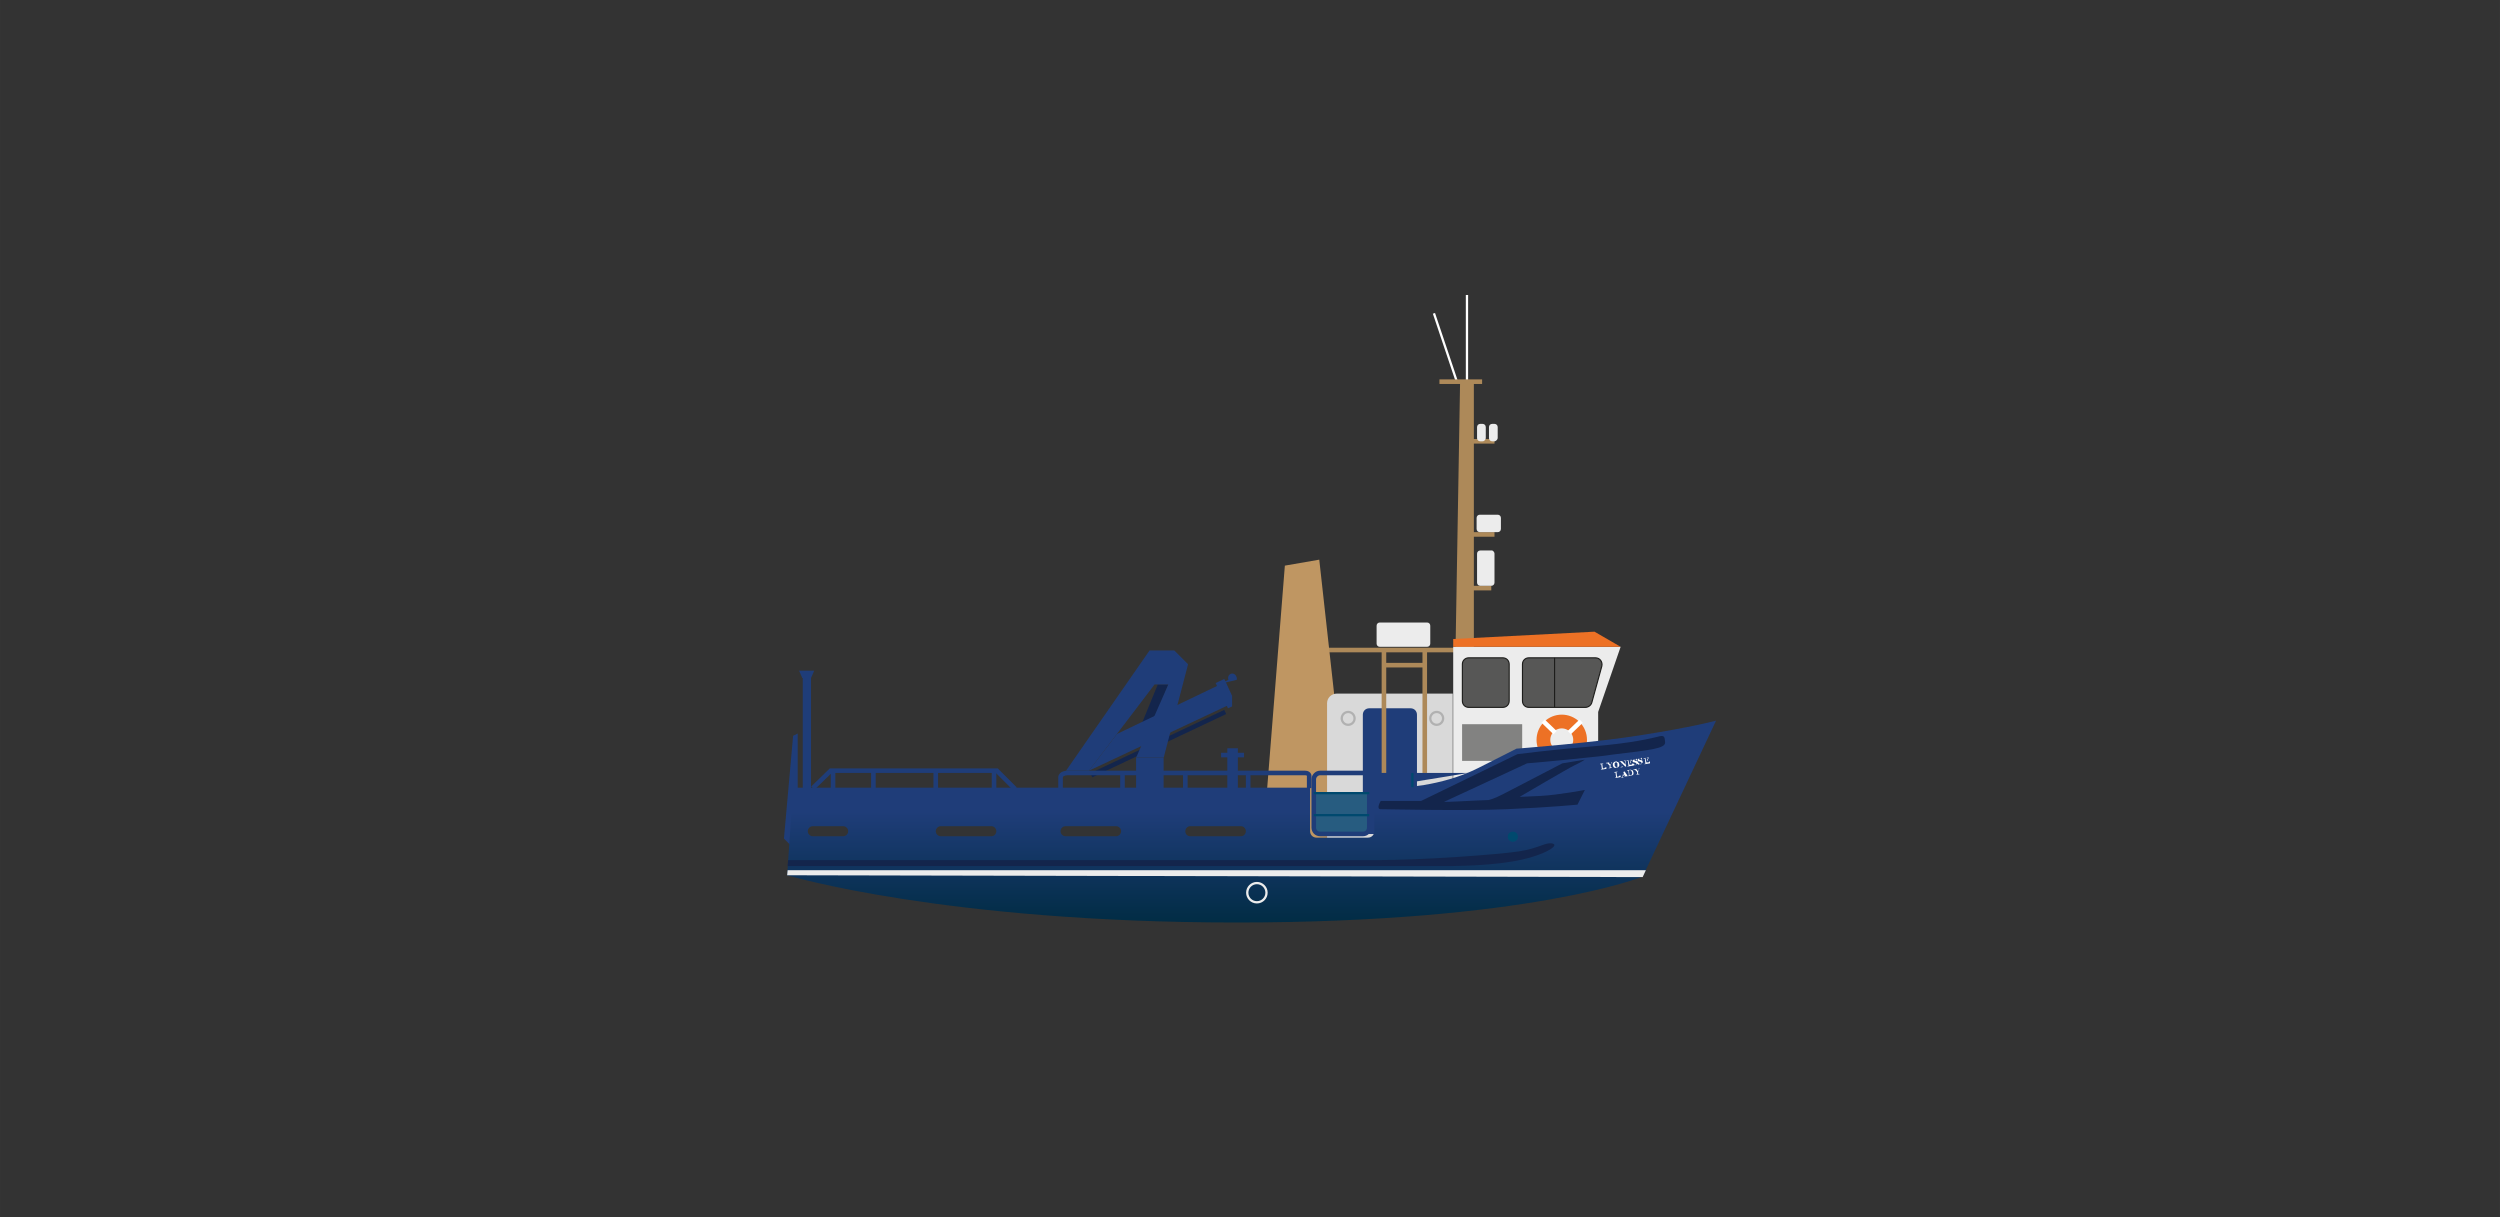 <?xml version="1.0" encoding="UTF-8" standalone="no"?>
<!-- Created with Inkscape (http://www.inkscape.org/) -->

<svg
   xmlns:dc="http://purl.org/dc/elements/1.1/"
   xmlns:cc="http://creativecommons.org/ns#"
   xmlns:rdf="http://www.w3.org/1999/02/22-rdf-syntax-ns#"
   xmlns:svg="http://www.w3.org/2000/svg"
   xmlns="http://www.w3.org/2000/svg"
   xmlns:sodipodi="http://sodipodi.sourceforge.net/DTD/sodipodi-0.dtd"
   xmlns:inkscape="http://www.inkscape.org/namespaces/inkscape"
   width="153.811mm"
   height="74.905mm"
   viewBox="0 0 544.999 265.413"
   id="svg5501"
   version="1.1"
   inkscape:version="0.91 r13725"
   sodipodi:docname="swift-lady.svg">
  <rect x="0" y="0" width="544.999" height="265.413" fill="#333333" stroke="none"/>
  <defs
     id="defs5503">
    <linearGradient
       id="SVGID_54_"
       gradientUnits="userSpaceOnUse"
       x1="259.222"
       y1="185.348"
       x2="259.06"
       y2="180.72">
      <stop
         offset="8.178110e-02"
         style="stop-color:#923915"
         id="stop1815" />
      <stop
         offset="0.16"
         style="stop-color:#983C14"
         id="stop1817" />
      <stop
         offset="0.263"
         style="stop-color:#A94313"
         id="stop1819" />
      <stop
         offset="0.38"
         style="stop-color:#C44F10"
         id="stop1821" />
      <stop
         offset="0.497"
         style="stop-color:#E75E0C"
         id="stop1823" />
      <stop
         offset="1"
         style="stop-color:#923915"
         id="stop1825" />
    </linearGradient>
    <linearGradient
       id="SVGID_53_"
       gradientUnits="userSpaceOnUse"
       x1="295.524"
       y1="181.033"
       x2="295.524"
       y2="188.283">
      <stop
         offset="0"
         style="stop-color:#133C66"
         id="stop1804" />
      <stop
         offset="0.345"
         style="stop-color:#193763"
         id="stop1806" />
      <stop
         offset="0.696"
         style="stop-color:#252E5C"
         id="stop1808" />
      <stop
         offset="1"
         style="stop-color:#242A5A"
         id="stop1810" />
    </linearGradient>
    <linearGradient
       id="SVGID_52_"
       gradientUnits="userSpaceOnUse"
       x1="227.274"
       y1="181.033"
       x2="227.274"
       y2="188.283">
      <stop
         offset="0"
         style="stop-color:#133C66"
         id="stop1793" />
      <stop
         offset="0.345"
         style="stop-color:#193763"
         id="stop1795" />
      <stop
         offset="0.696"
         style="stop-color:#252E5C"
         id="stop1797" />
      <stop
         offset="1"
         style="stop-color:#242A5A"
         id="stop1799" />
    </linearGradient>
    <linearGradient
       id="SVGID_51_"
       gradientUnits="userSpaceOnUse"
       x1="348.914"
       y1="184.697"
       x2="350.113"
       y2="187.267">
      <stop
         offset="0"
         style="stop-color:#DF0918"
         id="stop1734" />
      <stop
         offset="0.312"
         style="stop-color:#C80D18"
         id="stop1736" />
      <stop
         offset="0.966"
         style="stop-color:#8C1717"
         id="stop1738" />
      <stop
         offset="1"
         style="stop-color:#891817"
         id="stop1740" />
    </linearGradient>
    <linearGradient
       id="SVGID_50_"
       gradientUnits="userSpaceOnUse"
       x1="341.432"
       y1="183.419"
       x2="342.808"
       y2="186.369">
      <stop
         offset="8.588960e-02"
         style="stop-color:#1798D5"
         id="stop1727" />
      <stop
         offset="1"
         style="stop-color:#2A2F6C"
         id="stop1729" />
    </linearGradient>
    <linearGradient
       id="SVGID_49_"
       gradientUnits="userSpaceOnUse"
       x1="260.254"
       y1="155.343"
       x2="261.947"
       y2="158.973">
      <stop
         offset="0"
         style="stop-color:#DF0918"
         id="stop1716" />
      <stop
         offset="0.312"
         style="stop-color:#C80D18"
         id="stop1718" />
      <stop
         offset="0.966"
         style="stop-color:#8C1717"
         id="stop1720" />
      <stop
         offset="1"
         style="stop-color:#891817"
         id="stop1722" />
    </linearGradient>
    <linearGradient
       id="SVGID_48_"
       gradientUnits="userSpaceOnUse"
       x1="249.687"
       y1="153.538"
       x2="251.63"
       y2="157.704">
      <stop
         offset="8.588960e-02"
         style="stop-color:#1798D5"
         id="stop1709" />
      <stop
         offset="1"
         style="stop-color:#2A2F6C"
         id="stop1711" />
    </linearGradient>
    <linearGradient
       id="SVGID_47_"
       gradientUnits="userSpaceOnUse"
       x1="482.907"
       y1="202.456"
       x2="484.675"
       y2="212.486">
      <stop
         offset="9.844520e-02"
         style="stop-color:#737373"
         id="stop1650" />
      <stop
         offset="1"
         style="stop-color:#FFFFFF"
         id="stop1652" />
    </linearGradient>
    <linearGradient
       id="SVGID_46_"
       gradientUnits="userSpaceOnUse"
       x1="353.85"
       y1="184.335"
       x2="365.524"
       y2="184.335">
      <stop
         offset="0"
         style="stop-color:#FFFFFF"
         id="stop1545" />
      <stop
         offset="0.521"
         style="stop-color:#B0B0B0"
         id="stop1547" />
      <stop
         offset="1"
         style="stop-color:#737373"
         id="stop1549" />
    </linearGradient>
    <linearGradient
       id="SVGID_45_"
       gradientUnits="userSpaceOnUse"
       x1="235.024"
       y1="159.616"
       x2="274.69"
       y2="159.616">
      <stop
         offset="0"
         style="stop-color:#CFCFCF"
         id="stop1514" />
      <stop
         offset="0.541"
         style="stop-color:#FFFFFF"
         id="stop1516" />
      <stop
         offset="0.939"
         style="stop-color:#D9D9D9"
         id="stop1518" />
    </linearGradient>
    <linearGradient
       id="SVGID_44_"
       gradientUnits="userSpaceOnUse"
       x1="291.434"
       y1="248.444"
       x2="291.434"
       y2="165.7">
      <stop
         offset="9.844520e-02"
         style="stop-color:#737373"
         id="stop1501" />
      <stop
         offset="0.267"
         style="stop-color:#EAEAEA"
         id="stop1503" />
      <stop
         offset="0.463"
         style="stop-color:#FBFBFB"
         id="stop1505" />
      <stop
         offset="0.923"
         style="stop-color:#D9D9D9"
         id="stop1507" />
    </linearGradient>
    <linearGradient
       id="SVGID_43_"
       gradientUnits="userSpaceOnUse"
       x1="265.607"
       y1="188.741"
       x2="265.607"
       y2="172.491">
      <stop
         offset="0"
         style="stop-color:#CFCFCF"
         id="stop1394" />
      <stop
         offset="0.877"
         style="stop-color:#D9D9D9"
         id="stop1396" />
    </linearGradient>
    <linearGradient
       id="SVGID_42_"
       gradientUnits="userSpaceOnUse"
       x1="302.732"
       y1="163.304"
       x2="358.607"
       y2="163.304">
      <stop
         offset="0"
         style="stop-color:#CFCFCF"
         id="stop1387" />
      <stop
         offset="0.935"
         style="stop-color:#FFFFFF"
         id="stop1389" />
    </linearGradient>
    <linearGradient
       id="SVGID_1_"
       gradientUnits="userSpaceOnUse"
       x1="843.906"
       y1="397.69"
       x2="859.157"
       y2="397.69">
      <stop
         offset="2.482297e-03"
         style="stop-color:#006633"
         id="stop21" />
      <stop
         offset="0.15"
         style="stop-color:#005D2D"
         id="stop23" />
      <stop
         offset="0.413"
         style="stop-color:#005628"
         id="stop25" />
      <stop
         offset="1"
         style="stop-color:#005427"
         id="stop27" />
    </linearGradient>
    <linearGradient
       id="SVGID_2_"
       gradientUnits="userSpaceOnUse"
       x1="890.667"
       y1="394.979"
       x2="890.667"
       y2="445.667">
      <stop
         offset="0.451"
         style="stop-color:#1F3D79"
         id="stop178" />
      <stop
         offset="1"
         style="stop-color:#012C44"
         id="stop180" />
    </linearGradient>
    <linearGradient
       id="SVGID_3_"
       gradientUnits="userSpaceOnUse"
       x1="852.167"
       y1="419.333"
       x2="852.167"
       y2="421.667">
      <stop
         offset="0.451"
         style="stop-color:#1F3D79"
         id="stop187" />
      <stop
         offset="1"
         style="stop-color:#012C44"
         id="stop189" />
    </linearGradient>
    <linearGradient
       id="SVGID_4_"
       gradientUnits="userSpaceOnUse"
       x1="858.167"
       y1="442.333"
       x2="858.167"
       y2="443.667">
      <stop
         offset="0.451"
         style="stop-color:#1F3D79"
         id="stop194" />
      <stop
         offset="1"
         style="stop-color:#012C44"
         id="stop196" />
    </linearGradient>
    <linearGradient
       id="SVGID_5_"
       gradientUnits="userSpaceOnUse"
       x1="1012.167"
       y1="409.333"
       x2="1012.167"
       y2="411">
      <stop
         offset="0.451"
         style="stop-color:#1F3D79"
         id="stop203" />
      <stop
         offset="1"
         style="stop-color:#012C44"
         id="stop205" />
    </linearGradient>
    <linearGradient
       id="SVGID_6_"
       gradientUnits="userSpaceOnUse"
       x1="1002"
       y1="358"
       x2="1070.375"
       y2="358">
      <stop
         offset="0"
         style="stop-color:#275C80"
         id="stop248" />
      <stop
         offset="1"
         style="stop-color:#00496E"
         id="stop250" />
    </linearGradient>
    <linearGradient
       y2="398.716"
       x2="738.873"
       y1="393.962"
       x1="736.657"
       gradientUnits="userSpaceOnUse"
       id="SVGID_39_">
      <stop
         id="stop974"
         style="stop-color:#009EE2"
         offset="8.588960e-02" />
      <stop
         id="stop976"
         style="stop-color:#272771"
         offset="1" />
    </linearGradient>
    <linearGradient
       y2="400.164"
       x2="750.646"
       y1="396.022"
       x1="748.714"
       gradientUnits="userSpaceOnUse"
       id="SVGID_40_">
      <stop
         id="stop981"
         style="stop-color:#E20613"
         offset="0" />
      <stop
         id="stop983"
         style="stop-color:#CB0A14"
         offset="0.312" />
      <stop
         id="stop985"
         style="stop-color:#8F1315"
         offset="0.966" />
      <stop
         id="stop987"
         style="stop-color:#8C1315"
         offset="1" />
    </linearGradient>
    <linearGradient
       id="SVGID_11_"
       gradientUnits="userSpaceOnUse"
       x1="964.966"
       y1="220.004"
       x2="964.966"
       y2="227.269"
       gradientTransform="matrix(-1,0,0,1,1755.157,0)">
      <stop
         offset="0.223"
         style="stop-color:#000000"
         id="stop532" />
      <stop
         offset="0.698"
         style="stop-color:#3C3C3B"
         id="stop534" />
    </linearGradient>
    <linearGradient
       id="SVGID_12_"
       gradientUnits="userSpaceOnUse"
       x1="1055.963"
       y1="222.499"
       x2="1055.963"
       y2="153.099"
       gradientTransform="matrix(-1,0,0,1,1755.157,0)">
      <stop
         offset="0"
         style="stop-color:#B3B3B3"
         id="stop539" />
      <stop
         offset="0.126"
         style="stop-color:#ECECEC"
         id="stop541" />
      <stop
         offset="0.399"
         style="stop-color:#DADADA"
         id="stop543" />
    </linearGradient>
    <linearGradient
       id="SVGID_13_"
       gradientUnits="userSpaceOnUse"
       x1="1044.25"
       y1="224.564"
       x2="1044.25"
       y2="215.67"
       gradientTransform="matrix(-1,0,0,1,1755.157,0)">
      <stop
         offset="9.844520e-02"
         style="stop-color:#999999"
         id="stop548" />
      <stop
         offset="1"
         style="stop-color:#FFFFFF"
         id="stop550" />
    </linearGradient>
    <linearGradient
       gradientTransform="translate(112.147,0)"
       y2="220.397"
       x2="645.524"
       y1="217.644"
       x1="644.241"
       gradientUnits="userSpaceOnUse"
       id="SVGID_14_">
      <stop
         id="stop557"
         style="stop-color:#009DE1"
         offset="8.588960e-02" />
      <stop
         id="stop559"
         style="stop-color:#272771"
         offset="1" />
    </linearGradient>
    <linearGradient
       gradientTransform="translate(112.147,0)"
       y2="221.235"
       x2="652.341"
       y1="218.837"
       x1="651.222"
       gradientUnits="userSpaceOnUse"
       id="SVGID_15_">
      <stop
         id="stop564"
         style="stop-color:#E10613"
         offset="0" />
      <stop
         id="stop566"
         style="stop-color:#CA0A14"
         offset="0.312" />
      <stop
         id="stop568"
         style="stop-color:#8E1315"
         offset="0.966" />
      <stop
         id="stop570"
         style="stop-color:#8B1315"
         offset="1" />
    </linearGradient>
    <linearGradient
       id="SVGID_16_"
       gradientUnits="userSpaceOnUse"
       x1="1130.606"
       y1="223.763"
       x2="1186.881"
       y2="156.698"
       gradientTransform="matrix(-1,0,0,1,1755.157,0)">
      <stop
         offset="0"
         style="stop-color:#B3B3B3"
         id="stop591" />
      <stop
         offset="0.126"
         style="stop-color:#ECECEC"
         id="stop593" />
      <stop
         offset="0.371"
         style="stop-color:#FBFBFB"
         id="stop595" />
      <stop
         offset="0.927"
         style="stop-color:#DADADA"
         id="stop597" />
    </linearGradient>
    <linearGradient
       id="SVGID_17_"
       gradientUnits="userSpaceOnUse"
       x1="1020.052"
       y1="204.787"
       x2="1020.052"
       y2="190.666"
       gradientTransform="matrix(-1,0,0,1,1755.157,0)">
      <stop
         offset="0.223"
         style="stop-color:#000000"
         id="stop630" />
      <stop
         offset="0.698"
         style="stop-color:#3C3C3B"
         id="stop632" />
    </linearGradient>
    <linearGradient
       id="SVGID_18_"
       gradientUnits="userSpaceOnUse"
       x1="1033.455"
       y1="208.725"
       x2="1038.83"
       y2="207.97"
       gradientTransform="matrix(-1,0,0,1,1755.157,0)">
      <stop
         offset="9.844520e-02"
         style="stop-color:#999999"
         id="stop649" />
      <stop
         offset="0.597"
         style="stop-color:#E6E4E4"
         id="stop651" />
      <stop
         offset="1"
         style="stop-color:#B5B5B5"
         id="stop653" />
    </linearGradient>
    <linearGradient
       id="SVGID_19_"
       gradientUnits="userSpaceOnUse"
       x1="993.902"
       y1="192.492"
       x2="993.902"
       y2="199.112"
       gradientTransform="matrix(-1,0,0,1,1755.157,0)">
      <stop
         offset="5.253233e-03"
         style="stop-color:#000000"
         id="stop674" />
      <stop
         offset="0.465"
         style="stop-color:#D9D9D9"
         id="stop676" />
      <stop
         offset="0.572"
         style="stop-color:#8C8C8C"
         id="stop678" />
      <stop
         offset="0.807"
         style="stop-color:#000000"
         id="stop680" />
    </linearGradient>
    <linearGradient
       id="SVGID_20_"
       gradientUnits="userSpaceOnUse"
       x1="1009.36"
       y1="206.479"
       x2="1009.36"
       y2="198.978"
       gradientTransform="matrix(-1,0,0,1,1755.157,0)">
      <stop
         offset="9.844520e-02"
         style="stop-color:#9C9C9C"
         id="stop685" />
      <stop
         offset="0.572"
         style="stop-color:#EBEBEB"
         id="stop687" />
    </linearGradient>
    <linearGradient
       id="SVGID_21_"
       gradientUnits="userSpaceOnUse"
       x1="1034.547"
       y1="216.495"
       x2="1039.812"
       y2="215.755"
       gradientTransform="matrix(-1,0,0,1,1755.157,0)">
      <stop
         offset="9.844520e-02"
         style="stop-color:#5E5E5E"
         id="stop702" />
      <stop
         offset="0.597"
         style="stop-color:#C5C5C5"
         id="stop704" />
      <stop
         offset="1"
         style="stop-color:#636363"
         id="stop706" />
    </linearGradient>
    <linearGradient
       id="SVGID_22_"
       gradientUnits="userSpaceOnUse"
       x1="1038.543"
       y1="198.495"
       x2="1039.277"
       y2="190.109"
       gradientTransform="matrix(-1,0,0,1,1755.157,0)">
      <stop
         offset="9.844520e-02"
         style="stop-color:#666666"
         id="stop711" />
      <stop
         offset="0.572"
         style="stop-color:#EBEBEB"
         id="stop713" />
    </linearGradient>
    <linearGradient
       gradientTransform="translate(-822.442,0)"
       y2="230.47"
       x2="1877.763"
       y1="223.308"
       x1="1877.763"
       gradientUnits="userSpaceOnUse"
       id="SVGID_23_">
      <stop
         id="stop734"
         style="stop-color:#000000"
         offset="0.223" />
      <stop
         id="stop736"
         style="stop-color:#3C3C3B"
         offset="0.698" />
    </linearGradient>
    <linearGradient
       id="SVGID_24_"
       gradientUnits="userSpaceOnUse"
       x1="974.556"
       y1="227.962"
       x2="974.556"
       y2="170.784"
       gradientTransform="matrix(-1,0,0,1,1949.112,0)">
      <stop
         offset="0"
         style="stop-color:#B3B3B3"
         id="stop741" />
      <stop
         offset="0.126"
         style="stop-color:#ECECEC"
         id="stop743" />
      <stop
         offset="0.699"
         style="stop-color:#C6C6C6"
         id="stop745" />
    </linearGradient>
    <linearGradient
       gradientTransform="translate(84.575,0)"
       y2="226.075"
       x2="938.469"
       y1="224.022"
       x1="937.512"
       gradientUnits="userSpaceOnUse"
       id="SVGID_25_">
      <stop
         id="stop764"
         style="stop-color:#009DE1"
         offset="8.588960e-02" />
      <stop
         id="stop766"
         style="stop-color:#272771"
         offset="1" />
    </linearGradient>
    <linearGradient
       gradientTransform="translate(84.575,0)"
       y2="226.7"
       x2="943.552"
       y1="224.911"
       x1="942.718"
       gradientUnits="userSpaceOnUse"
       id="SVGID_26_">
      <stop
         id="stop771"
         style="stop-color:#E10613"
         offset="0" />
      <stop
         id="stop773"
         style="stop-color:#CA0A14"
         offset="0.312" />
      <stop
         id="stop775"
         style="stop-color:#8E1315"
         offset="0.966" />
      <stop
         id="stop777"
         style="stop-color:#8B1315"
         offset="1" />
    </linearGradient>
    <linearGradient
       id="SVGID_27_"
       gradientUnits="userSpaceOnUse"
       x1="931.678"
       y1="206.409"
       x2="931.678"
       y2="211.873"
       gradientTransform="matrix(-1,0,0,1,1949.112,0)">
      <stop
         offset="5.253233e-03"
         style="stop-color:#000000"
         id="stop802" />
      <stop
         offset="0.465"
         style="stop-color:#D9D9D9"
         id="stop804" />
      <stop
         offset="0.572"
         style="stop-color:#8C8C8C"
         id="stop806" />
      <stop
         offset="0.807"
         style="stop-color:#000000"
         id="stop808" />
    </linearGradient>
    <linearGradient
       id="SVGID_28_"
       gradientUnits="userSpaceOnUse"
       x1="1027.007"
       y1="205.909"
       x2="1027.007"
       y2="168.909"
       gradientTransform="matrix(-1,0,0,1,1949.112,0)">
      <stop
         offset="9.844520e-02"
         style="stop-color:#CCCCCC"
         id="stop813" />
      <stop
         offset="0.432"
         style="stop-color:#FFFFFF"
         id="stop815" />
      <stop
         offset="0.943"
         style="stop-color:#DADADA"
         id="stop817" />
    </linearGradient>
    <linearGradient
       id="SVGID_29_"
       gradientUnits="userSpaceOnUse"
       x1="1048.59"
       y1="205.742"
       x2="1048.59"
       y2="203.075"
       gradientTransform="matrix(-1,0,0,1,1949.112,0)">
      <stop
         offset="9.844520e-02"
         style="stop-color:#BDBDBD"
         id="stop824" />
      <stop
         offset="1"
         style="stop-color:#FFFFFF"
         id="stop826" />
    </linearGradient>
    <linearGradient
       id="SVGID_30_"
       gradientUnits="userSpaceOnUse"
       x1="950.465"
       y1="220.187"
       x2="971.007"
       y2="220.187"
       gradientTransform="matrix(-1,0,0,1,1949.112,0)">
      <stop
         offset="0"
         style="stop-color:#737373"
         id="stop845" />
      <stop
         offset="1"
         style="stop-color:#FFFFFF"
         id="stop847" />
    </linearGradient>
    <linearGradient
       id="SVGID_31_"
       gradientUnits="userSpaceOnUse"
       x1="943.757"
       y1="220.187"
       x2="966.674"
       y2="220.187"
       gradientTransform="matrix(-1,0,0,1,1949.112,0)">
      <stop
         offset="0"
         style="stop-color:#737373"
         id="stop852" />
      <stop
         offset="1"
         style="stop-color:#FFFFFF"
         id="stop854" />
    </linearGradient>
    <linearGradient
       id="SVGID_32_"
       gradientUnits="userSpaceOnUse"
       x1="955.979"
       y1="228.534"
       x2="955.979"
       y2="230.47"
       gradientTransform="matrix(-1,0,0,1,1949.112,0)">
      <stop
         offset="0.223"
         style="stop-color:#000000"
         id="stop871" />
      <stop
         offset="0.698"
         style="stop-color:#3C3C3B"
         id="stop873" />
    </linearGradient>
    <linearGradient
       id="SVGID_33_"
       gradientUnits="userSpaceOnUse"
       x1="950.465"
       y1="208.409"
       x2="971.007"
       y2="208.409"
       gradientTransform="matrix(-1,0,0,1,1949.112,0)">
      <stop
         offset="0"
         style="stop-color:#737373"
         id="stop882" />
      <stop
         offset="1"
         style="stop-color:#FFFFFF"
         id="stop884" />
    </linearGradient>
    <linearGradient
       id="SVGID_34_"
       gradientUnits="userSpaceOnUse"
       x1="950.465"
       y1="212.034"
       x2="971.007"
       y2="212.034"
       gradientTransform="matrix(-1,0,0,1,1949.112,0)">
      <stop
         offset="0"
         style="stop-color:#737373"
         id="stop889" />
      <stop
         offset="1"
         style="stop-color:#FFFFFF"
         id="stop891" />
    </linearGradient>
    <linearGradient
       id="SVGID_35_"
       gradientUnits="userSpaceOnUse"
       x1="957.726"
       y1="196.242"
       x2="957.726"
       y2="214.075"
       gradientTransform="matrix(-1,0,0,1,1949.112,0)">
      <stop
         offset="0.223"
         style="stop-color:#000000"
         id="stop896" />
      <stop
         offset="0.698"
         style="stop-color:#3C3C3B"
         id="stop898" />
    </linearGradient>
    <linearGradient
       id="SVGID_36_"
       gradientUnits="userSpaceOnUse"
       x1="943.13"
       y1="218.075"
       x2="943.13"
       y2="214.025"
       gradientTransform="matrix(-1,0,0,1,1949.112,0)">
      <stop
         offset="0"
         style="stop-color:#A8A8A8"
         id="stop903" />
      <stop
         offset="1"
         style="stop-color:#FFFFFF"
         id="stop905" />
    </linearGradient>
    <linearGradient
       id="SVGID_37_"
       gradientUnits="userSpaceOnUse"
       x1="942.292"
       y1="218.075"
       x2="942.292"
       y2="203.2"
       gradientTransform="matrix(-1,0,0,1,1949.112,0)">
      <stop
         offset="9.844520e-02"
         style="stop-color:#737373"
         id="stop910" />
      <stop
         offset="0.931"
         style="stop-color:#ECECEC"
         id="stop912" />
    </linearGradient>
    <linearGradient
       id="SVGID_38_"
       gradientUnits="userSpaceOnUse"
       x1="956.935"
       y1="208.279"
       x2="956.935"
       y2="202.987"
       gradientTransform="matrix(-1,5.659199e-4,5.659199e-4,1,1948.69,-0.829)">
      <stop
         offset="0"
         style="stop-color:#A8A8A8"
         id="stop917" />
      <stop
         offset="1"
         style="stop-color:#FFFFFF"
         id="stop919" />
    </linearGradient>
    <linearGradient
       y2="441.738"
       x2="108.829"
       y1="429.237"
       x1="137.404"
       gradientUnits="userSpaceOnUse"
       id="SVGID_8_">
      <stop
         id="stop427"
         style="stop-color:#C6C6C5"
         offset="0" />
      <stop
         id="stop429"
         style="stop-color:#B1B1B0"
         offset="6.247877e-02" />
      <stop
         id="stop431"
         style="stop-color:#999998"
         offset="0.156" />
      <stop
         id="stop433"
         style="stop-color:#868685"
         offset="0.262" />
      <stop
         id="stop435"
         style="stop-color:#797978"
         offset="0.385" />
      <stop
         id="stop437"
         style="stop-color:#717170"
         offset="0.544" />
      <stop
         id="stop439"
         style="stop-color:#6F6F6E"
         offset="0.861" />
    </linearGradient>
    <linearGradient
       gradientTransform="matrix(1,0.01,-0.01,1,3.879,-8.572)"
       y2="434.121"
       x2="250.164"
       y1="421.451"
       x1="279.124"
       gradientUnits="userSpaceOnUse"
       id="SVGID_9_">
      <stop
         id="stop452"
         style="stop-color:#C6C6C5"
         offset="0" />
      <stop
         id="stop454"
         style="stop-color:#B1B1B0"
         offset="6.247877e-02" />
      <stop
         id="stop456"
         style="stop-color:#999998"
         offset="0.156" />
      <stop
         id="stop458"
         style="stop-color:#868685"
         offset="0.262" />
      <stop
         id="stop460"
         style="stop-color:#797978"
         offset="0.385" />
      <stop
         id="stop462"
         style="stop-color:#717170"
         offset="0.544" />
      <stop
         id="stop464"
         style="stop-color:#6F6F6E"
         offset="0.861" />
    </linearGradient>
    <linearGradient
       y2="465.08"
       x2="202.633"
       y1="406.136"
       x1="202.633"
       gradientUnits="userSpaceOnUse"
       id="SVGID_10_">
      <stop
         id="stop481"
         style="stop-color:#E3E3E3"
         offset="0.85" />
      <stop
         id="stop483"
         style="stop-color:#9C9C9C"
         offset="1" />
    </linearGradient>
    <linearGradient
       y2="472.167"
       x2="475.75"
       y1="428.217"
       x1="475.75"
       gradientUnits="userSpaceOnUse"
       id="SVGID_7_">
      <stop
         id="stop354"
         style="stop-color:#1F3D79"
         offset="0.451" />
      <stop
         id="stop356"
         style="stop-color:#012C44"
         offset="1" />
    </linearGradient>
  </defs>
  <sodipodi:namedview
     id="base"
     pagecolor="#ffffff"
     bordercolor="#666666"
     borderopacity="1.0"
     inkscape:pageopacity="0.0"
     inkscape:pageshadow="2"
     inkscape:zoom="0.49497475"
     inkscape:cx="125.97272"
     inkscape:cy="-57.815496"
     inkscape:document-units="px"
     inkscape:current-layer="layer1"
     showgrid="false"
     inkscape:window-width="1280"
     inkscape:window-height="657"
     inkscape:window-x="-8"
     inkscape:window-y="-8"
     inkscape:window-maximized="1"
     fit-margin-top="15"
     fit-margin-left="15"
     fit-margin-right="15"
     fit-margin-bottom="15"
     showguides="true"
     inkscape:guide-bbox="true">
    <sodipodi:guide
       position="-539.421,40.406"
       orientation="0,1"
       id="guide9942" />
  </sodipodi:namedview>
  <g
     inkscape:label="Layer 1"
     inkscape:groupmode="layer"
     id="layer1"
     transform="translate(38.144,35.949)">
    <g
       id="g11585"
       transform="translate(-241.045,-306.942)">
      <g
         id="g259">
        <line
           id="line261"
           y2="335.3"
           x2="522.7"
           y1="354.2"
           x1="522.7"
           class="st26"
           style="fill:none;stroke:#ffffff;stroke-width:0.5;stroke-miterlimit:10" />
        <line
           id="line263"
           y2="339.3"
           x2="515.5"
           y1="354.2"
           x1="520.5"
           class="st26"
           style="fill:none;stroke:#ffffff;stroke-width:0.5;stroke-miterlimit:10" />
        <line
           id="line265"
           y2="440"
           x2="440.8"
           y1="426.2"
           x1="470"
           class="st27"
           style="fill:none;stroke:#13254c;stroke-miterlimit:10" />
        <polygon
           id="polygon267"
           points="376.8,456.8 376.8,430.9 375.8,431.4 373.8,453.8 "
           class="st28"
           style="fill:#1f3d79" />
        <rect
           id="rect269"
           height="24.6"
           width="1.8"
           class="st28"
           transform="matrix(-1,0,0,-1,757.5,861.083)"
           y="418.2"
           x="377.8"
           style="fill:#1f3d79" />
        <polygon
           id="polygon271"
           points="377.8,418.8 377.1,417.2 380.4,417.2 379.7,418.8 "
           class="st28"
           style="fill:#1f3d79" />
        <rect
           id="rect273"
           height="8.7"
           width="2.3"
           class="st28"
           transform="matrix(-1,0,0,-1,943.156,876.917)"
           y="434.1"
           x="470.4"
           style="fill:#1f3d79" />
        <line
           id="line275"
           y2="435.6"
           x2="469.1"
           y1="435.6"
           x1="474.1"
           class="st29"
           style="fill:none;stroke:#1f3d79;stroke-miterlimit:10" />
        <polygon
           id="polygon277"
           points="457.6,420.2 455.3,420.2 451.7,429 454.7,427.5 "
           class="st30"
           style="fill:#13254c" />
        <rect
           id="rect279"
           height="6.7"
           width="6"
           class="st28"
           transform="matrix(-1,0,0,-1,907.167,878.917)"
           y="436.1"
           x="450.6"
           style="fill:#1f3d79" />
        <polygon
           id="polygon281"
           points="440.3,439 446.4,431 468.7,420.3 470.5,424.8 "
           class="st28"
           style="fill:#1f3d79" />
        <polyline
           id="polyline283"
           points="440.3,439 454.6,420.2 457.6,420.2 450.6,436.1 456.6,436.1 461.9,415.8 458.9,412.8 453.5,412.8    435.3,439 440.7,439  "
           class="st28"
           style="fill:#1f3d79" />
        <polygon
           id="polygon285"
           points="471.5,425 471.5,422.7 469.8,419 467.9,419.9 470.6,425.4 "
           class="st28"
           style="fill:#1f3d79" />
        <path
           id="path287"
           d="m 472.5,419.2 c 0.2,-0.4 -0.3,-1.7 -1.3,-1.3 -0.5,0.2 -0.7,0.8 -0.5,1.3 l -2,0.9"
           class="st28"
           inkscape:connector-curvature="0"
           style="fill:#1f3d79" />
        <line
           id="line289"
           y2="412.7"
           x2="491.3"
           y1="412.7"
           x1="520.4"
           class="st31"
           style="fill:none;stroke:#ad8959;stroke-miterlimit:10" />
        <line
           id="line291"
           y2="416"
           x2="513.5"
           y1="416"
           x1="504.6"
           class="st31"
           style="fill:none;stroke:#ad8959;stroke-miterlimit:10" />
        <polygon
           id="polygon293"
           points="521.2,354.2 520.2,413 524.2,413 524.2,354.2 "
           class="st32"
           style="fill:#ad8959" />
        <path
           id="path295"
           d="m 503.7,412 10.3,0 c 0.4,0 0.7,-0.3 0.7,-0.7 l 0,-3.9 c 0,-0.4 -0.3,-0.7 -0.7,-0.7 l -10.3,0 c -0.4,0 -0.7,0.3 -0.7,0.7 l 0,3.9 c 0,0.4 0.3,0.7 0.7,0.7 z"
           class="st13"
           inkscape:connector-curvature="0"
           style="fill:#ececec" />
        <line
           id="line297"
           y2="354.2"
           x2="516.7"
           y1="354.2"
           x1="526"
           class="st31"
           style="fill:none;stroke:#ad8959;stroke-miterlimit:10" />
        <line
           id="line299"
           y2="367.2"
           x2="528.7"
           y1="367.2"
           x1="521.3"
           class="st31"
           style="fill:none;stroke:#ad8959;stroke-miterlimit:10" />
        <line
           id="line301"
           y2="387.5"
           x2="528.7"
           y1="387.5"
           x1="521.4"
           class="st31"
           style="fill:none;stroke:#ad8959;stroke-miterlimit:10" />
        <line
           id="line303"
           y2="399.2"
           x2="528"
           y1="399.2"
           x1="521.4"
           class="st31"
           style="fill:none;stroke:#ad8959;stroke-miterlimit:10" />
        <path
           id="path305"
           d="m 529.4,387 -3.9,0 c -0.4,0 -0.7,-0.3 -0.7,-0.7 l 0,-2.4 c 0,-0.4 0.3,-0.7 0.7,-0.7 l 3.9,0 c 0.4,0 0.7,0.3 0.7,0.7 l 0,2.4 c 0,0.4 -0.3,0.7 -0.7,0.7 z"
           class="st13"
           inkscape:connector-curvature="0"
           style="fill:#ececec" />
        <path
           id="path307"
           d="m 526.1,367.2 -0.5,0 c -0.4,0 -0.7,-0.3 -0.7,-0.7 l 0,-2.4 c 0,-0.4 0.3,-0.7 0.7,-0.7 l 0.5,0 c 0.4,0 0.7,0.3 0.7,0.7 l 0,2.4 c 0,0.3 -0.3,0.7 -0.7,0.7 z"
           class="st13"
           inkscape:connector-curvature="0"
           style="fill:#ececec" />
        <path
           id="path309"
           d="m 528.7,391.7 0,6.3 c 0,0.4 -0.3,0.7 -0.7,0.7 l -2.4,0 c -0.4,0 -0.7,-0.3 -0.7,-0.7 l 0,-6.3 c 0,-0.4 0.3,-0.7 0.7,-0.7 l 2.4,0 c 0.3,-0.1 0.7,0.3 0.7,0.7 z"
           class="st13"
           inkscape:connector-curvature="0"
           style="fill:#ececec" />
        <path
           id="path311"
           d="m 528.7,367.2 -0.5,0 c -0.4,0 -0.7,-0.3 -0.7,-0.7 l 0,-2.4 c 0,-0.4 0.3,-0.7 0.7,-0.7 l 0.5,0 c 0.4,0 0.7,0.3 0.7,0.7 l 0,2.4 c 0,0.3 -0.4,0.7 -0.7,0.7 z"
           class="st13"
           inkscape:connector-curvature="0"
           style="fill:#ececec" />
        <polygon
           id="polygon313"
           points="483,394.3 477.9,458.5 496.5,457.3 494,424.6 490.5,393 "
           class="st9"
           style="fill:#bf9662" />
        <polyline
           id="polyline315"
           points="551.3,434.4 551.3,426.2 556.2,412 519.7,412 519.7,442.2  "
           class="st13"
           style="fill:#ececec" />
        <polygon
           id="polygon317"
           points="519.7,412 556.2,412 550.5,408.7 519.7,410.3 "
           class="st33"
           style="fill:#ed7125" />
        <path
           id="path319"
           d="m 492.3,455.4 27.3,0 0,-33.2 -25.3,0 c -1.1,0 -2.1,0.9 -2.1,2.1 l 0,31.1 z"
           class="st17"
           inkscape:connector-curvature="0"
           style="fill:#d9d9d9" />
        <line
           id="line321"
           y2="439.5"
           x2="513.5"
           y1="412.7"
           x1="513.5"
           class="st31"
           style="fill:none;stroke:#ad8959;stroke-miterlimit:10" />
        <path
           id="path323"
           d="m 501.4,452.8 9,0 c 0.8,0 1.4,-0.6 1.4,-1.4 l 0,-24.6 c 0,-0.8 -0.6,-1.4 -1.4,-1.4 l -9,0 c -0.8,0 -1.4,0.6 -1.4,1.4 l 0,24.6 c 0,0.8 0.6,1.4 1.4,1.4 z"
           class="st28"
           inkscape:connector-curvature="0"
           style="fill:#1f3d79" />
        <line
           id="line325"
           y2="439.5"
           x2="504.6"
           y1="412.7"
           x1="504.6"
           class="st31"
           style="fill:none;stroke:#ad8959;stroke-miterlimit:10" />
        <circle
           id="circle327"
           r="1.4"
           cy="427.6"
           cx="496.8"
           class="st34"
           style="fill:none;stroke:#b1b1b1;stroke-width:0.5;stroke-miterlimit:10" />
        <circle
           id="circle329"
           r="1.4"
           cy="427.6"
           cx="516.1"
           class="st34"
           style="fill:none;stroke:#b1b1b1;stroke-width:0.5;stroke-miterlimit:10" />
        <path
           id="path331"
           d="m 523.1,425.2 7.4,0 c 0.8,0 1.4,-0.6 1.4,-1.4 l 0,-8 c 0,-0.8 -0.6,-1.4 -1.4,-1.4 l -7.4,0 c -0.8,0 -1.4,0.6 -1.4,1.4 l 0,8 c 0,0.8 0.6,1.4 1.4,1.4 z"
           class="st16"
           inkscape:connector-curvature="0"
           style="fill:#575756;stroke:#1d1d1b;stroke-width:0.25;stroke-miterlimit:10" />
        <path
           id="path333"
           d="m 536.2,425.2 12.3,0 c 0.6,0 1.2,-0.4 1.4,-1 l 2.2,-8 c 0.2,-0.9 -0.4,-1.8 -1.4,-1.8 l -14.5,0 c -0.8,0 -1.4,0.6 -1.4,1.4 l 0,8 c 0,0.8 0.6,1.4 1.4,1.4 z"
           class="st16"
           inkscape:connector-curvature="0"
           style="fill:#575756;stroke:#1d1d1b;stroke-width:0.25;stroke-miterlimit:10" />
        <line
           id="line335"
           y2="425.2"
           x2="541.8"
           y1="414.4"
           x1="541.8"
           class="st16"
           style="fill:#575756;stroke:#1d1d1b;stroke-width:0.25;stroke-miterlimit:10" />
        <rect
           id="rect337"
           height="8"
           width="13.1"
           class="st35"
           transform="matrix(-1,0,0,-1,1056.437,865.869)"
           y="429"
           x="521.7"
           style="fill:#828281" />
        <circle
           id="ellipse339"
           cy="432.3"
           cx="543.5"
           class="st36"
           transform="matrix(0.707,-0.707,0.707,0.707,-146.526,510.902)"
           r="4"
           style="fill:none;stroke:#ed7125;stroke-width:3;stroke-miterlimit:10" />
        <line
           id="line341"
           y2="430.7"
           x2="541.9"
           y1="428.2"
           x1="539.3"
           class="st0"
           style="fill:none;stroke:#ffffff;stroke-miterlimit:10" />
        <line
           id="line343"
           y2="436.4"
           x2="547.6"
           y1="433.9"
           x1="545"
           class="st0"
           style="fill:none;stroke:#ffffff;stroke-miterlimit:10" />
        <line
           id="line345"
           y2="433.9"
           x2="541.9"
           y1="436.4"
           x1="539.3"
           class="st0"
           style="fill:none;stroke:#ffffff;stroke-miterlimit:10" />
        <line
           id="line347"
           y2="428.2"
           x2="547.6"
           y1="430.7"
           x1="545"
           class="st0"
           style="fill:none;stroke:#ffffff;stroke-miterlimit:10" />
        <line
           id="line349"
           y2="465.6"
           x2="473.4"
           y1="465.6"
           x1="480.4"
           class="st37"
           style="fill:none;stroke:#ececec;stroke-width:0.5;stroke-miterlimit:10" />
        <path
           id="path351"
           d="m 501.4,443.9 0,7.5 c 0,0.8 -0.6,1.4 -1.4,1.4 l -9.3,0 c -0.8,0 -1.4,-0.6 -1.4,-1.4 l 0,-7.5"
           class="st15"
           inkscape:connector-curvature="0"
           style="fill:#275c80" />
        <linearGradient
           y2="472.167"
           x2="475.75"
           y1="428.217"
           x1="475.75"
           gradientUnits="userSpaceOnUse"
           id="linearGradient11729">
          <stop
             id="stop11731"
             style="stop-color:#1F3D79"
             offset="0.451" />
          <stop
             id="stop11733"
             style="stop-color:#012C44"
             offset="1" />
        </linearGradient>
        <path
           id="path358"
           d="m 374.5,461.8 c 0,0 34.2,10.3 98,10.3 63.8,0 88.5,-10 88.5,-10 l 16,-34 c 0,0 -5.7,1.5 -16,3.1 -10.3,1.7 -27.5,3 -27.5,3 0,0 0,0 -8.3,4.2 -8.3,4.2 -17.5,4.3 -17.5,4.3 l -5.2,0 0,9.5 c 0,0.8 -0.6,1.4 -1.4,1.4 l -11.2,0 c -0.8,0 -1.4,-0.6 -1.4,-1.4 l 0,-9.5 -112.7,0 -1.3,19.1 z m 86.8,-9.6 c 0,-0.6 0.5,-1.1 1.1,-1.1 l 11,0 c 0.6,0 1.1,0.5 1.1,1.1 0,0.6 -0.5,1.1 -1.1,1.1 l -11,0 c -0.7,0 -1.1,-0.5 -1.1,-1.1 z m -27.2,0 c 0,-0.6 0.5,-1.1 1.1,-1.1 l 11,0 c 0.6,0 1.1,0.5 1.1,1.1 0,0.6 -0.5,1.1 -1.1,1.1 l -11,0 c -0.6,0 -1.1,-0.5 -1.1,-1.1 z m -27.2,0 c 0,-0.6 0.5,-1.1 1.1,-1.1 l 11,0 c 0.6,0 1.1,0.5 1.1,1.1 0,0.6 -0.5,1.1 -1.1,1.1 l -11,0 c -0.6,0 -1.1,-0.5 -1.1,-1.1 z m -27.9,0 c 0,-0.6 0.5,-1.1 1.1,-1.1 l 6.6,0 c 0.6,0 1.1,0.5 1.1,1.1 0,0.6 -0.5,1.1 -1.1,1.1 l -6.6,0 c -0.6,0 -1.1,-0.5 -1.1,-1.1 z"
           class="st38"
           style="fill:url(#SVGID_7_)"
           inkscape:connector-curvature="0" />
        <polygon
           id="polygon360"
           points="374.5,461.8 374.6,460.7 561.7,460.7 561,462.2 "
           class="st13"
           style="fill:#ececec" />
        <path
           id="path362"
           d="m 374.6,459.8 143.5,0 c 0,0 7.9,0.1 14.5,-1 6.6,-1.1 10.4,-3.5 8.8,-3.9 -1.6,-0.4 -2.8,1 -7.4,1.7 -4.6,0.7 -20.9,1.9 -31.1,1.9 -10.2,0 -128.2,0 -128.2,0 l -0.1,1.3 z"
           class="st30"
           inkscape:connector-curvature="0"
           style="fill:#13254c" />
        <circle
           id="circle364"
           r="1.1"
           cy="453.4"
           cx="532.7"
           class="st22"
           style="fill:#00496e" />
        <circle
           id="circle366"
           r="2.1"
           cy="465.6"
           cx="476.9"
           class="st37"
           style="fill:none;stroke:#ececec;stroke-width:0.5;stroke-miterlimit:10" />
        <path
           id="path368"
           d="m 517.7,445.8 18.1,-8.4 c 0,0 6.1,-0.5 12.6,-1.2 2,-0.2 4.1,-0.4 6,-0.7 8.2,-1 11.6,-1.3 11.5,-2.7 -0.1,-1.3 -0.2,-1.6 -1.6,-1.2 -1.3,0.3 -5.5,1.4 -14.2,2.1 -8.7,0.7 -16.4,1.7 -16.4,1.7 l -21,10.2 -8.8,0 c 0,0 -1.1,1.8 0,1.8 1.1,0 18,0.4 27.5,0 9.5,-0.4 15.4,-1 15.4,-1 l 1.6,-3.2 c 0,0 -5.8,1.1 -9.6,1.3 -3.8,0.2 -4.6,0.2 -4.6,0.2 0,0 10.7,-6.3 12,-6.9 1.3,-0.6 2.2,-1.2 2.2,-1.2 l -4.9,0.8 c 0,0 -10.8,5.6 -12.9,6.7 -2.1,1.1 -3.2,1.3 -3.2,1.3 0,0 -5.1,0.2 -6.6,0.3 -1.3,0.1 -3.1,0.1 -3.1,0.1 z"
           class="st30"
           inkscape:connector-curvature="0"
           style="fill:#13254c" />
        <path
           id="path370"
           d="m 490.7,439.5 9.3,0 c 0.8,0 1.4,0.6 1.4,1.4 l 0,10.5 c 0,0.8 -0.6,1.4 -1.4,1.4 l -9.3,0 c -0.8,0 -1.4,-0.6 -1.4,-1.4 l 0,-10.5 c 0,-0.7 0.6,-1.4 1.4,-1.4 z"
           class="st29"
           inkscape:connector-curvature="0"
           style="fill:none;stroke:#1f3d79;stroke-miterlimit:10" />
        <line
           id="line372"
           y2="443.9"
           x2="489.3"
           y1="443.9"
           x1="501.4"
           class="st39"
           style="fill:none;stroke:#00496e;stroke-width:0.5;stroke-miterlimit:10" />
        <line
           id="line374"
           y2="448.7"
           x2="489.3"
           y1="448.7"
           x1="501.4"
           class="st39"
           style="fill:none;stroke:#00496e;stroke-width:0.5;stroke-miterlimit:10" />
        <path
           id="path376"
           d="m 523,439.5 -19.2,0 c 0,0 -1.1,0.2 -1.1,1.5 0,1.3 0,1.8 0,1.8"
           class="st28"
           inkscape:connector-curvature="0"
           style="fill:#1f3d79" />
        <line
           id="line378"
           y2="442.6"
           x2="510.8"
           y1="439.5"
           x1="510.8"
           class="st39"
           style="fill:none;stroke:#00496e;stroke-width:0.5;stroke-miterlimit:10" />
        <path
           id="path380"
           d="m 488.3,442.8 0,-2.4 c 0,0 0.2,-0.9 -0.9,-0.9 -1.1,0 -51.8,0 -51.8,0 0,0 -1.5,0 -1.5,1 0,1 0,2.3 0,2.3"
           class="st29"
           inkscape:connector-curvature="0"
           style="fill:none;stroke:#1f3d79;stroke-miterlimit:10" />
        <line
           id="line382"
           y2="442.8"
           x2="475"
           y1="439.5"
           x1="475"
           class="st29"
           style="fill:none;stroke:#1f3d79;stroke-miterlimit:10" />
        <line
           id="line384"
           y2="442.8"
           x2="461.3"
           y1="439.5"
           x1="461.3"
           class="st29"
           style="fill:none;stroke:#1f3d79;stroke-miterlimit:10" />
        <line
           id="line386"
           y2="442.8"
           x2="447.6"
           y1="439.5"
           x1="447.6"
           class="st29"
           style="fill:none;stroke:#1f3d79;stroke-miterlimit:10" />
        <line
           id="line388"
           y2="442.8"
           x2="419.6"
           y1="439"
           x1="419.6"
           class="st29"
           style="fill:none;stroke:#1f3d79;stroke-miterlimit:10" />
        <line
           id="line390"
           y2="442.8"
           x2="406.9"
           y1="439"
           x1="406.9"
           class="st29"
           style="fill:none;stroke:#1f3d79;stroke-miterlimit:10" />
        <line
           id="line392"
           y2="442.8"
           x2="393.3"
           y1="439"
           x1="393.3"
           class="st29"
           style="fill:none;stroke:#1f3d79;stroke-miterlimit:10" />
        <line
           id="line394"
           y2="442.8"
           x2="384.5"
           y1="439"
           x1="384.5"
           class="st29"
           style="fill:none;stroke:#1f3d79;stroke-miterlimit:10" />
        <polyline
           id="polyline396"
           points="424.2,443 420.2,439 384,439 380.1,442.8  "
           class="st29"
           style="fill:none;stroke:#1f3d79;stroke-miterlimit:10" />
        <g
           id="g398">
          <path
             id="path400"
             d="m 553.1,438.2 0,0.4 -1.2,0.2 0,-0.1 c 0,0 0,0 0.1,0 0,0 0,0 0.1,0 0,0 0,0 0,0 0,0 0,0 0,-0.1 l -0.1,-0.9 c 0,0 0,0 0,-0.1 0,-0.1 0,0 -0.1,0 0,0 0,0 -0.1,0 0,0 0,0 -0.1,0 l 0,-0.1 0.7,-0.1 0,0.1 c 0,0 0,0 -0.1,0 0,0 0,0 -0.1,0 0,0 0,0 0,0 0,0 0,0 0,0.1 l 0.1,0.8 c 0,0 0,0.1 0,0.1 0,0 0,0 0,0 0,0 0,0 0.1,0 0,0 0.1,0 0.1,0 0,0 0.1,0 0.1,0 0,0 0.1,0 0.1,-0.1 0,0 0.1,-0.1 0.1,-0.1 0.2,0 0.3,0 0.3,-0.1 l 0,0 z"
             class="st24"
             inkscape:connector-curvature="0"
             style="fill:#ffffff" />
          <path
             id="path402"
             d="m 554.4,437.2 c 0,0 0,0 0,0 -0.1,0 -0.1,0 -0.1,0 0,0 0,0 -0.1,0.1 0,0 0,0.1 0,0.1 0,0.1 -0.1,0.1 -0.1,0.2 0,0.1 -0.1,0.2 -0.1,0.2 0,0.1 0,0.1 0,0.1 0,0 0,0.1 0,0.1 l 0,0.2 c 0,0 0,0 0,0.1 0,0 0,0 0.1,0 0,0 0,0 0.1,0 0,0 0.1,0 0.1,0 l 0,0.1 -0.7,0.1 0,-0.1 c 0,0 0,0 0.1,0 0,0 0.1,0 0.1,0 0,0 0,0 0,0 0,0 0,0 0,-0.1 l 0,-0.2 c 0,0 0,0 0,-0.1 0,0 0,0 0,0 0,0 0,0 0,0 0,0 0,0 0,-0.1 -0.1,-0.1 -0.1,-0.1 -0.2,-0.2 -0.1,-0.1 -0.1,-0.1 -0.2,-0.2 0,0 0,-0.1 -0.1,-0.1 -0.1,0 0,0 -0.1,0 0,0 0,0 -0.1,0 0,0 0,0 -0.1,0 l 0,-0.1 0.7,-0.1 0,0.1 c -0.1,0 -0.1,0 -0.1,0 0,0 0,0 0,0 0,0 0,0 0,0 0,0 0,0 0.1,0.1 0,0 0.1,0.1 0.1,0.1 0,0.1 0.1,0.1 0.2,0.2 0.1,-0.2 0.1,-0.3 0.2,-0.4 0,-0.1 0,-0.1 0,-0.1 0,0 0,0 0,0 0,0 -0.1,0 -0.1,0 l 0,-0.1 0.3,0.1 0,0 z"
             class="st24"
             inkscape:connector-curvature="0"
             style="fill:#ffffff" />
          <path
             id="path404"
             d="m 555.6,437.1 c 0.1,0 0.1,0.1 0.2,0.2 0,0.1 0.1,0.2 0.1,0.3 0,0.1 0,0.2 0,0.3 0,0.1 -0.1,0.2 -0.1,0.2 -0.1,0.1 -0.1,0.1 -0.2,0.2 -0.1,0 -0.2,0.1 -0.3,0.1 -0.1,0 -0.2,0 -0.3,0 -0.1,0 -0.2,-0.1 -0.2,-0.1 -0.1,0 -0.1,-0.1 -0.2,-0.2 0,-0.1 -0.1,-0.2 -0.1,-0.3 0,-0.1 0,-0.2 0,-0.3 0,-0.1 0.1,-0.2 0.1,-0.2 0.1,-0.1 0.1,-0.1 0.2,-0.2 0.1,0 0.2,-0.1 0.3,-0.1 0.1,0 0.2,0 0.3,0 0,0.1 0.1,0.1 0.2,0.1 z m -0.1,1 c 0,-0.1 0,-0.1 0,-0.2 0,-0.1 0,-0.1 0,-0.2 0,-0.1 0,-0.1 0,-0.2 0,-0.1 0,-0.1 -0.1,-0.2 0,-0.1 -0.1,-0.1 -0.1,-0.1 0,0 -0.1,0 -0.2,0 -0.1,0 -0.2,0.1 -0.2,0.2 0,0.1 0,0.3 0,0.4 0,0.1 0,0.2 0.1,0.2 0.1,0 0,0.1 0.1,0.2 0,0 0.1,0.1 0.1,0.1 0,0 0.1,0 0.2,0 0.1,0 0.1,0 0.1,-0.1 0,-0.1 0,-0.1 0,-0.1 z"
             class="st24"
             inkscape:connector-curvature="0"
             style="fill:#ffffff" />
          <path
             id="path406"
             d="m 557.4,436.8 c -0.1,0 -0.1,0 0,0 -0.1,0 -0.1,0 -0.1,0.1 0,0 0,0 0,0.1 0,0 0,0.1 0,0.2 l 0.1,0.9 -0.2,0 -0.9,-0.9 0.1,0.6 c 0,0.1 0,0.1 0,0.2 0,0 0,0.1 0.1,0.1 0,0 0,0 0.1,0 0,0 0.1,0 0.1,0 l 0,0.1 -0.5,0.1 0,-0.1 c 0,0 0,0 0.1,0 0,0 0.1,0 0.1,0 0,0 0,0 0,-0.1 0,-0.1 0,-0.1 0,-0.2 l -0.1,-0.6 c 0,0 0,-0.1 0,-0.1 0,0 0,0 -0.1,-0.1 0,0 0,0 -0.1,0 0,0 -0.1,0 -0.1,0 l 0,-0.1 0.5,-0.1 0.8,0.8 -0.1,-0.5 c 0,-0.1 0,-0.1 0,-0.2 0,0 0,-0.1 -0.1,-0.1 0,0 0,0 -0.1,0 0,0 -0.1,0 -0.1,0 l 0,-0.1 0.5,0 0,0 z"
             class="st24"
             inkscape:connector-curvature="0"
             style="fill:#ffffff" />
          <path
             id="path408"
             d="m 558.6,436.9 0,0 c -0.1,0 -0.1,-0.1 -0.2,-0.1 0,0 -0.1,-0.1 -0.1,-0.1 0,0 0,0 -0.1,0 0,0 -0.1,0 -0.1,0 l -0.2,0 0.1,0.5 0.1,0 c 0,0 0.1,0 0.1,0 0,0 0,0 0.1,-0.1 0,0 0,0 0,-0.1 0,0 0,-0.1 0,-0.1 l 0.1,0 0.1,0.5 -0.1,0 c 0,0 0,-0.1 0,-0.1 0,0 0,-0.1 -0.1,-0.1 0,0 0,0 -0.1,0 0,0 -0.1,0 -0.1,0 l -0.1,0 0.1,0.4 c 0,0 0,0.1 0,0.1 0,0 0,0 0,0 0,0 0,0 0.1,0 0,0 0.1,0 0.1,0 0,0 0,0 0.1,0 0,0 0.1,0 0.1,0 0,0 0,0 0.1,0 0,0 0,0 0,0 0,0 0,-0.1 0.1,-0.1 0,-0.1 0,-0.1 0.1,-0.1 l 0.1,0 0,0.4 -1.2,0.2 0,-0.1 c 0,0 0,0 0.1,0 0,0 0,0 0.1,0 0,0 0,0 0,0 0,0 0,0 0,-0.1 l -0.1,-0.9 c 0,0 0,0 0,-0.1 0,-0.1 0,0 -0.1,0 0,0 0,0 -0.1,0 0,0 0,0 -0.1,0 l 0,-0.1 1.1,-0.2 0,0.3 z"
             class="st24"
             inkscape:connector-curvature="0"
             style="fill:#ffffff" />
          <path
             id="path410"
             d="m 559.5,437.8 c -0.1,0 -0.2,0 -0.2,0 0,0 -0.1,0 -0.2,0 l -0.1,0.1 -0.1,0 -0.1,-0.5 0.1,0 c 0,0 0.1,0.1 0.1,0.1 0,0 0.1,0.1 0.1,0.1 0,0 0.1,0.1 0.1,0.1 0.1,0 0.2,0 0.3,0.1 0,-0.1 0.1,-0.1 0.1,-0.2 0,0 0.1,-0.1 0,-0.2 0,0 0,-0.1 -0.1,-0.1 0,0 -0.1,0 -0.2,-0.1 -0.1,0 -0.1,0 -0.1,0 0,0 -0.1,0 -0.1,0 -0.1,0 -0.2,-0.1 -0.2,-0.1 -0.1,-0.1 -0.1,-0.1 -0.1,-0.2 0,0 0,-0.1 0,-0.1 0,0 0,-0.1 0.1,-0.1 0,0 0.1,-0.1 0.1,-0.1 0.1,0 0.1,0 0.2,-0.1 0.1,0 0.1,0 0.2,0 0.1,0 0.1,0 0.2,0 l 0,-0.1 0.1,0 0.1,0.4 -0.1,0 c 0,0 -0.1,-0.1 -0.1,-0.1 0,0 -0.1,-0.1 -0.1,-0.1 0,0 -0.1,-0.1 -0.1,-0.1 0,0 -0.1,0 -0.1,0 -0.1,0 -0.1,0 -0.1,0.1 0,0 0,0.1 0,0.1 0,0 0,0.1 0.1,0.1 0,0 0.1,0 0.2,0.1 0,0 0.1,0 0.1,0 0,0 0.1,0 0.1,0 0.1,0 0.2,0.1 0.2,0.1 0.1,0.1 0.1,0.1 0.1,0.2 0,0.1 0,0.1 0,0.2 0,0.1 0,0.1 -0.1,0.1 0,0 -0.1,0.1 -0.2,0.1 -0.1,0 -0.2,0.2 -0.2,0.2 z"
             class="st24"
             inkscape:connector-curvature="0"
             style="fill:#ffffff" />
          <path
             id="path412"
             d="m 560.6,437.6 c -0.1,0 -0.2,0 -0.2,0 -0.1,0 -0.1,0 -0.2,0 l -0.1,0.1 -0.1,0 -0.1,-0.5 0.1,0 c 0,0 0.1,0.1 0.1,0.1 0,0 0.1,0.1 0.1,0.1 0,0 0.1,0.1 0.1,0.1 0.2,0 0.3,0 0.3,0.1 0,-0.1 0.1,-0.1 0.1,-0.2 0,0 0.1,-0.1 0,-0.2 0,0 0,-0.1 -0.1,-0.1 0,0 -0.1,0 -0.2,-0.1 -0.1,0 -0.1,0 -0.1,0 0,0 -0.1,0 -0.1,0 -0.1,0 -0.2,-0.1 -0.2,-0.1 0,-0.1 -0.1,-0.1 -0.1,-0.2 0,0 0,-0.1 0,-0.1 0,0 0,-0.1 0.1,-0.1 0,0 0.1,-0.1 0.1,-0.1 0.1,0 0.1,-0.1 0.2,-0.1 0.1,0 0.1,0 0.2,0 0.1,0 0.1,0 0.2,0 l 0,-0.1 0.1,0 0.1,0.4 -0.1,0 c 0,0 -0.1,-0.1 -0.1,-0.1 0,0 -0.1,-0.1 -0.1,-0.1 0,0 -0.1,-0.1 -0.1,-0.1 0,0 -0.1,0 -0.1,0 -0.1,0 -0.1,0 -0.2,0.1 0,0 0,0.1 0,0.1 0,0 0,0.1 0.1,0.1 0,0 0.1,0 0.2,0.1 0,0 0.1,0 0.1,0 0,0 0.1,0 0.1,0 0.1,0 0.2,0.1 0.2,0.1 0.1,0.1 0.1,0.1 0.1,0.2 0,0.1 0,0.1 0,0.2 0,0.1 0,0.1 -0.1,0.1 0,0 -0.1,0.1 -0.2,0.1 0.1,0.2 0,0.2 -0.1,0.2 z"
             class="st24"
             inkscape:connector-curvature="0"
             style="fill:#ffffff" />
          <path
             id="path414"
             d="m 562.3,436.4 0,0 c -0.1,0 -0.1,-0.1 -0.2,-0.1 0,0 -0.1,-0.1 -0.1,-0.1 0,0 0,0 -0.1,0 0,0 -0.1,0 -0.1,0 l -0.2,0 0.1,0.5 0.1,0 c 0,0 0.1,0 0.1,0 0,0 0,0 0.1,-0.1 0,0 0,0 0,-0.1 0,-0.1 0,-0.1 0,-0.1 l 0.1,0 0.1,0.5 -0.1,0 c 0,0 0,-0.1 0,-0.1 0,0 0,-0.1 -0.1,-0.1 0,0 0,0 -0.1,0 0,0 -0.1,0 -0.1,0 l -0.1,0 0.1,0.4 c 0,0 0,0.1 0,0.1 0,0 0,0 0,0 0,0 0,0 0.1,0 0,0 0.1,0 0.1,0 0,0 0,0 0.1,0 0,0 0.1,0 0.1,0 0,0 0,0 0.1,0 0,0 0,0 0,0 0,0 0,-0.1 0.1,-0.1 0,-0.1 0,-0.1 0.1,-0.1 l 0.1,0 0,0.4 -1.2,0.2 0,-0.1 c 0,0 0,0 0.1,0 0,0 0,0 0.1,0 0,0 0,0 0,0 0,0 0,0 0,-0.1 l -0.1,-0.9 c 0,0 0,0 0,-0.1 0,0 0,0 -0.1,0 0,0 0,0 -0.1,0 0,0 0,0 -0.1,0 l 0,-0.1 1.1,-0.2 0,0.3 z"
             class="st24"
             inkscape:connector-curvature="0"
             style="fill:#ffffff" />
          <path
             id="path416"
             d="m 556.2,440 0,0.4 -1.2,0.2 0,-0.1 c 0,0 0,0 0.1,0 0.1,0 0,0 0.1,0 0,0 0,0 0,0 0,0 0,0 0,-0.1 l -0.1,-0.9 c 0,0 0,0 0,-0.1 0,0 0,0 -0.1,0 0,0 0,0 -0.1,0 0,0 0,0 -0.1,0 l 0,-0.1 0.7,-0.1 0,0.1 c 0,0 0,0 -0.1,0 0,0 0,0 -0.1,0 0,0 0,0 0,0 0,0 0,0 0,0.1 l 0.1,0.8 c 0,0 0,0.1 0,0.1 0,0 0,0 0,0 0,0 0,0 0.1,0 0,0 0.1,0 0.1,0 0,0 0.1,0 0.1,0 0,0 0.1,0 0.1,-0.1 0,0 0.1,-0.1 0.1,-0.1 0.2,0 0.3,0 0.3,-0.1 l 0,0 z"
             class="st24"
             inkscape:connector-curvature="0"
             style="fill:#ffffff" />
          <path
             id="path418"
             d="m 557.7,440.2 -0.7,0.1 0,-0.1 c 0,0 0.1,0 0.1,0 0,0 0.1,0 0.1,0 0,0 0,0 0,0 0,0 0,0 0,0 l -0.1,-0.2 -0.4,0.1 c 0,0 0,0.1 0,0.1 0,0 0,0.1 0,0.1 0,0 0,0.1 0,0.1 0,0 0,0 0,0 0,0 0,0 0,0 0,0 0.1,0 0.1,0 l 0,0.1 -0.5,0.1 0,-0.1 c 0,0 0,0 0.1,0 0,0 0,0 0.1,0 0,0 0,0 0.1,-0.1 0,0 0,0 0,-0.1 0,-0.2 0.1,-0.4 0.1,-0.5 0,-0.2 0.1,-0.4 0.2,-0.6 l 0.2,0 c 0.2,0.3 0.3,0.5 0.4,0.6 0.1,0.1 0.2,0.3 0.2,0.4 0,0 0,0 0,0 0,0 0,0 0.1,0 -0.2,-0.1 -0.2,-0.1 -0.1,0 0,-0.1 0,-0.1 0,0 l 0,0 z m -0.7,-0.4 -0.2,-0.4 -0.1,0.5 0.3,-0.1 z"
             class="st24"
             inkscape:connector-curvature="0"
             style="fill:#ffffff" />
          <path
             id="path420"
             d="m 558.7,438.9 c 0.1,0 0.2,0.1 0.2,0.2 0,0.1 0.1,0.2 0.1,0.3 0,0.1 0,0.2 0,0.3 0,0.1 -0.1,0.2 -0.1,0.2 -0.1,0.1 -0.1,0.1 -0.2,0.1 -0.1,0 -0.2,0.1 -0.3,0.1 l -0.6,0.1 0,-0.1 c 0,0 0,0 0.1,0 0,0 0,0 0.1,0 0,0 0,0 0,0 0,0 0,0 0,-0.1 l -0.1,-0.9 c 0,0 0,0 0,-0.1 0,0 0,0 -0.1,0 0,0 0,0 -0.1,0 0,0 0,0 -0.1,0 l 0,-0.1 0.7,-0.1 c 0.1,0 0.2,0 0.2,0 0,0.1 0.1,0.1 0.2,0.1 z m 0,0.9 c 0,-0.1 0,-0.1 0,-0.2 0,-0.1 0,-0.1 0,-0.2 0,-0.1 0,-0.2 -0.1,-0.2 0,-0.1 -0.1,-0.1 -0.1,-0.2 0,-0.1 -0.1,-0.1 -0.1,-0.1 -0.1,0 -0.1,0 -0.2,0 0,0 0,0 -0.1,0 -0.1,0 0,0 -0.1,0 l 0.1,1 c 0,0 0,0 0,0.1 0,0 0,0 0,0 0,0 0,0 0.1,0 0,0 0,0 0.1,0 0.1,0 0.1,0 0.2,-0.1 0.1,0 0.1,0 0.2,-0.1 z"
             class="st24"
             inkscape:connector-curvature="0"
             style="fill:#ffffff" />
          <path
             id="path422"
             d="m 560.4,438.6 c 0,0 0,0 0,0 -0.1,0 -0.1,0 -0.1,0 0,0 0,0 -0.1,0.1 0,0 0,0.1 0,0.1 0,0.1 -0.1,0.1 -0.1,0.2 0,0.1 -0.1,0.2 -0.1,0.2 0,0.1 0,0.1 0,0.1 0,0 0,0.1 0,0.1 l 0,0.2 c 0,0 0,0 0,0.1 0,0 0,0 0.1,0 0,0 0,0 0.1,0 0.1,0 0.1,0 0.1,0 l 0,0.1 -0.7,0.1 0,-0.1 c 0,0 0,0 0.1,0 0,0 0.1,0 0.1,0 0,0 0,0 0,0 0,0 0,0 0,-0.1 l 0,-0.2 c 0,0 0,0 0,-0.1 0,0 0,0 0,0 0,0 0,0 0,0 0,0 0,0 0,-0.1 -0.1,-0.1 -0.1,-0.1 -0.2,-0.2 -0.1,-0.1 -0.1,-0.1 -0.2,-0.2 0,0 0,-0.1 -0.1,-0.1 0,0 0,0 -0.1,0 0,0 0,0 -0.1,0 0,0 0,0 -0.1,0 l 0,-0.1 0.7,-0.1 0,0.1 c -0.1,0 -0.1,0 -0.1,0 0,0 0,0 0,0 0,0 0,0 0,0 0,0 0,0 0.1,0.1 0,0 0.1,0.1 0.1,0.1 0,0.1 0.1,0.1 0.2,0.2 0.1,-0.2 0.1,-0.3 0.2,-0.4 0.1,-0.1 0,-0.1 0,-0.1 0,0 0,0 0,0 0,0 -0.1,0 -0.1,0 l 0,-0.1 0.3,0.1 0,0 z"
             class="st24"
             inkscape:connector-curvature="0"
             style="fill:#ffffff" />
        </g>
      </g>
    </g>
  </g>
</svg>
